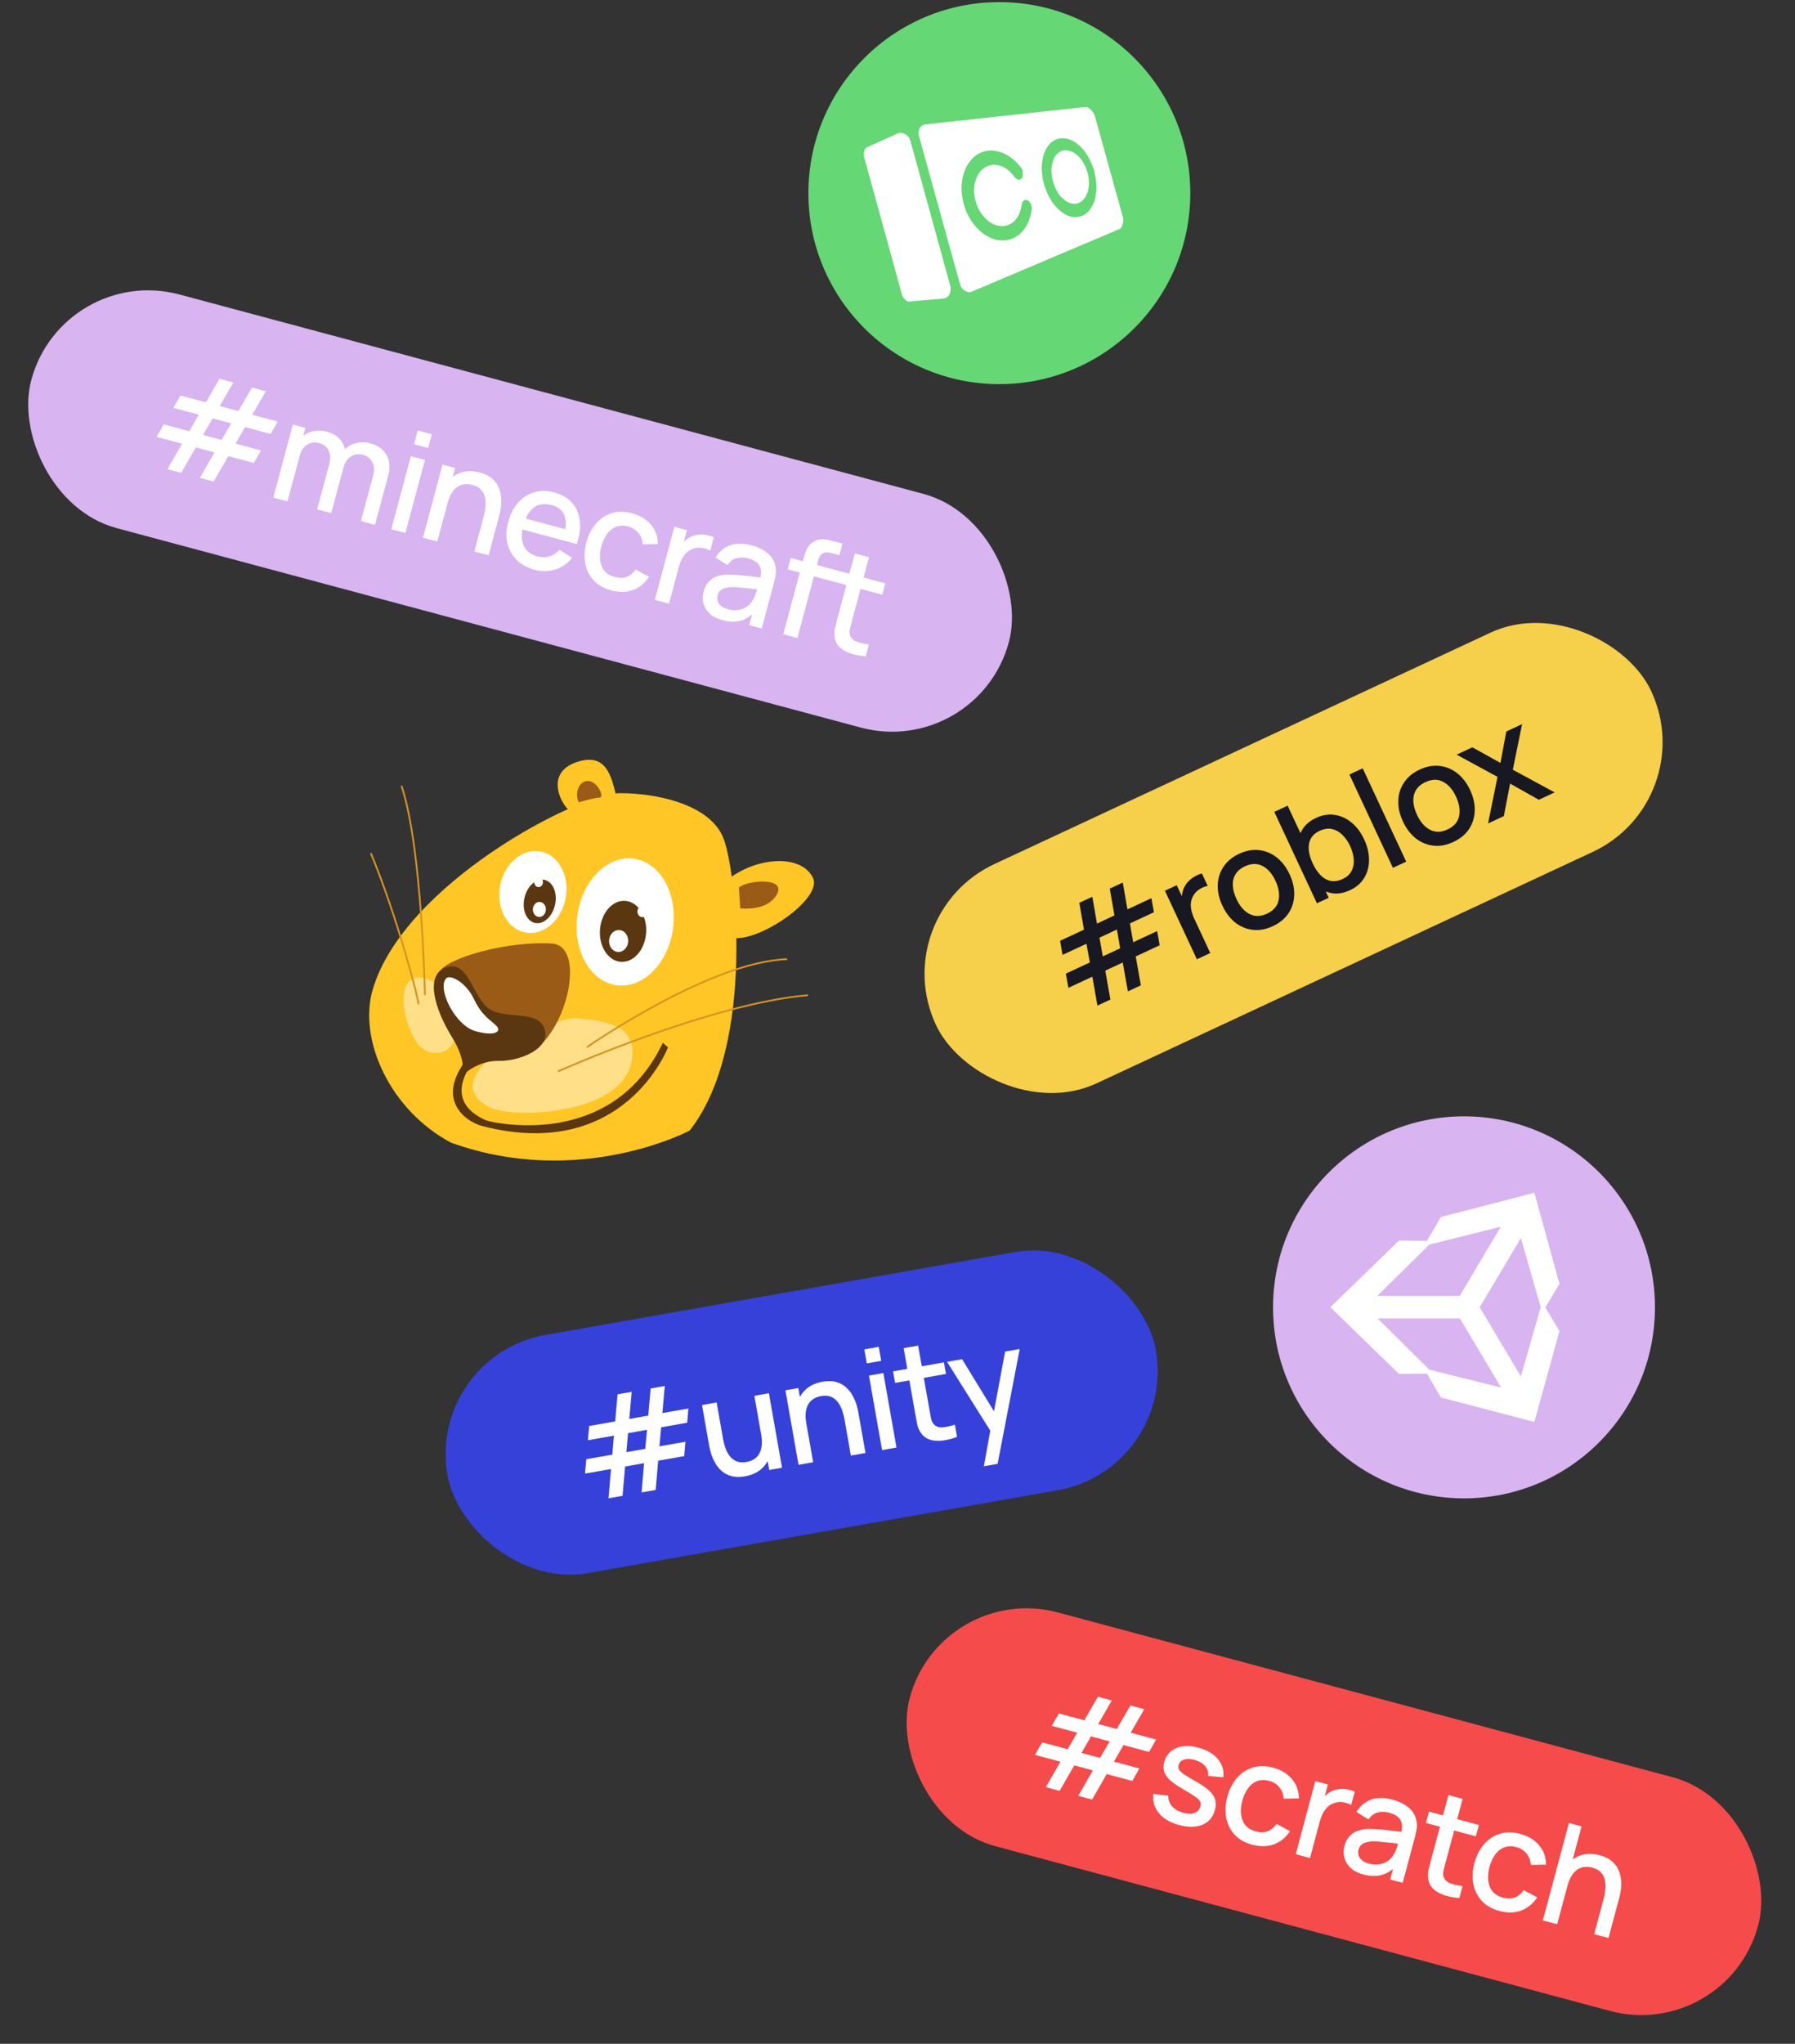 <?xml version="1.0" encoding="UTF-8"?>
<svg xmlns="http://www.w3.org/2000/svg" width="282" height="321" viewBox="0 0 282 321" fill="none">
  <rect x="0" y="0" width="282" height="321" fill="#333333" stroke="none"/>
  <rect x="147.835" y="248.332" width="138" height="38" rx="19" transform="rotate(15 147.835 248.332)" fill="#F64B4B"></rect>
  <path d="M164.302 280.685L166.602 276.69L162.596 275.616L163.726 273.653L167.742 274.729L169.224 272.131L165.219 271.058L166.353 269.118L170.348 270.189L172.489 266.492L174.667 267.075L172.526 270.772L175.448 271.555L177.589 267.858L179.767 268.442L177.627 272.139L181.632 273.212L180.519 275.157L176.503 274.081L174.999 276.673L179.005 277.747L177.886 279.713L173.87 278.637L171.569 282.633L169.402 282.052L171.692 278.053L168.77 277.27L166.469 281.266L164.302 280.685ZM169.91 275.31L172.821 276.09L174.324 273.497L171.402 272.715L169.91 275.31ZM185.248 286.64C183.853 286.266 182.799 285.653 182.085 284.801C181.372 283.95 181.066 282.938 181.168 281.765L183.536 282.024C183.518 282.657 183.717 283.215 184.134 283.699C184.56 284.178 185.156 284.519 185.921 284.724C186.615 284.91 187.195 284.914 187.66 284.735C188.133 284.558 188.436 284.221 188.569 283.726C188.646 283.435 188.638 283.182 188.544 282.967C188.459 282.747 188.218 282.497 187.823 282.216C187.427 281.936 186.812 281.554 185.977 281.072C185.061 280.554 184.351 280.071 183.848 279.625C183.354 279.174 183.035 278.72 182.892 278.264C182.757 277.803 182.765 277.293 182.915 276.733C183.101 276.039 183.447 275.483 183.954 275.064C184.461 274.646 185.085 274.384 185.827 274.279C186.576 274.176 187.4 274.245 188.3 274.486C189.178 274.722 189.924 275.069 190.537 275.53C191.15 275.99 191.601 276.532 191.889 277.156C192.179 277.773 192.276 278.433 192.179 279.136L189.794 278.941C189.864 278.367 189.722 277.862 189.368 277.426C189.015 276.99 188.491 276.663 187.797 276.447C187.132 276.238 186.556 276.206 186.07 276.349C185.586 276.484 185.284 276.772 185.167 277.211C185.098 277.466 185.119 277.703 185.227 277.922C185.342 278.143 185.608 278.396 186.025 278.683C186.442 278.969 187.07 279.346 187.909 279.814C188.806 280.32 189.497 280.801 189.982 281.257C190.469 281.707 190.777 282.173 190.905 282.655C191.043 283.132 191.033 283.665 190.876 284.253C190.572 285.386 189.92 286.164 188.918 286.587C187.924 287.011 186.7 287.029 185.248 286.64ZM196.734 289.729C195.558 289.414 194.63 288.884 193.949 288.139C193.267 287.395 192.83 286.507 192.635 285.476C192.448 284.446 192.506 283.35 192.811 282.186C193.135 281.005 193.641 280.021 194.33 279.234C195.022 278.44 195.851 277.895 196.818 277.6C197.785 277.305 198.85 277.313 200.012 277.624C201.265 277.96 202.251 278.559 202.97 279.419C203.695 280.282 204.055 281.293 204.048 282.452L201.667 282.498C201.62 281.794 201.392 281.198 200.984 280.709C200.585 280.215 200.063 279.882 199.419 279.709C198.689 279.514 198.044 279.527 197.484 279.749C196.925 279.963 196.453 280.338 196.067 280.872C195.681 281.406 195.381 282.055 195.169 282.818C194.86 284.003 194.872 285.031 195.208 285.903C195.551 286.777 196.247 287.355 197.295 287.635C198.01 287.827 198.631 287.819 199.158 287.611C199.693 287.397 200.161 287.014 200.559 286.46L202.67 287.595C201.994 288.614 201.144 289.308 200.118 289.679C199.095 290.042 197.967 290.059 196.734 289.729ZM203.564 291.217L206.638 279.742L208.615 280.271L207.869 283.055L207.689 282.62C207.93 282.289 208.204 282.002 208.512 281.758C208.822 281.507 209.153 281.323 209.503 281.204C209.851 281.069 210.217 280.993 210.601 280.974C210.995 280.951 211.382 280.979 211.763 281.058C212.146 281.13 212.503 281.245 212.833 281.401L212.275 283.484C211.926 283.284 211.516 283.144 211.044 283.063C210.579 282.984 210.122 283.017 209.673 283.163C209.249 283.3 208.887 283.506 208.585 283.782C208.29 284.06 208.042 284.392 207.84 284.778C207.639 285.157 207.479 285.574 207.357 286.027L205.805 291.818L203.564 291.217ZM214.18 294.403C213.33 294.175 212.66 293.829 212.169 293.363C211.681 292.891 211.357 292.356 211.198 291.759C211.048 291.157 211.057 290.545 211.224 289.921C211.38 289.341 211.619 288.858 211.942 288.474C212.265 288.09 212.669 287.8 213.155 287.603C213.642 287.4 214.205 287.281 214.844 287.247C215.394 287.235 216.007 287.259 216.682 287.318C217.357 287.378 218.062 287.453 218.796 287.543C219.538 287.636 220.273 287.726 221.001 287.815L220.074 288.045C220.329 287.149 220.317 286.432 220.036 285.894C219.764 285.35 219.15 284.95 218.193 284.694C217.591 284.533 217.001 284.526 216.422 284.675C215.845 284.816 215.371 285.183 215 285.774L213.099 284.582C213.646 283.673 214.394 283.035 215.343 282.666C216.299 282.3 217.439 282.294 218.764 282.649C219.791 282.924 220.636 283.341 221.299 283.898C221.971 284.45 222.383 285.152 222.534 286.005C222.617 286.43 222.625 286.857 222.555 287.286C222.486 287.716 222.386 288.171 222.257 288.653L220.364 295.719L218.398 295.192L219.102 292.567L219.393 293.01C218.683 293.761 217.902 294.254 217.049 294.489C216.206 294.718 215.249 294.69 214.18 294.403ZM215.06 292.692C215.69 292.86 216.261 292.896 216.774 292.798C217.288 292.693 217.729 292.503 218.099 292.23C218.468 291.957 218.745 291.644 218.931 291.292C219.142 290.984 219.312 290.62 219.44 290.198C219.575 289.779 219.677 289.442 219.745 289.187L220.397 289.646C219.667 289.564 219.004 289.489 218.407 289.421C217.811 289.352 217.267 289.297 216.777 289.257C216.296 289.212 215.859 289.197 215.468 289.214C215.135 289.238 214.828 289.293 214.547 289.377C214.273 289.463 214.037 289.593 213.839 289.768C213.647 289.944 213.511 290.185 213.429 290.489C213.349 290.787 213.35 291.083 213.43 291.378C213.512 291.666 213.686 291.925 213.951 292.155C214.215 292.386 214.585 292.564 215.06 292.692ZM229.264 298.103C228.504 298.051 227.779 297.922 227.091 297.715C226.402 297.507 225.819 297.207 225.34 296.813C224.861 296.419 224.554 295.919 224.42 295.314C224.3 294.773 224.294 294.255 224.404 293.76C224.523 293.261 224.665 292.699 224.832 292.076L227.551 281.929L229.783 282.527L227.092 292.568C226.969 293.028 226.865 293.429 226.781 293.771C226.704 294.115 226.702 294.422 226.774 294.691C226.911 295.199 227.247 295.559 227.783 295.77C228.327 295.977 228.989 296.128 229.768 296.223L229.264 298.103ZM224.019 286.312L224.498 284.527L232.339 286.628L231.861 288.413L224.019 286.312ZM235.563 300.133C234.388 299.818 233.459 299.288 232.778 298.544C232.097 297.799 231.659 296.911 231.464 295.88C231.277 294.85 231.336 293.754 231.64 292.59C231.964 291.409 232.471 290.425 233.16 289.638C233.851 288.844 234.68 288.299 235.647 288.004C236.615 287.709 237.679 287.717 238.841 288.029C240.095 288.365 241.081 288.963 241.799 289.823C242.525 290.686 242.884 291.697 242.877 292.857L240.496 292.902C240.449 292.199 240.222 291.602 239.814 291.114C239.415 290.619 238.893 290.286 238.248 290.113C237.519 289.918 236.873 289.931 236.313 290.153C235.754 290.368 235.282 290.742 234.896 291.276C234.51 291.811 234.211 292.459 233.999 293.222C233.689 294.407 233.702 295.436 234.037 296.308C234.38 297.181 235.076 297.759 236.124 298.04C236.84 298.231 237.461 298.223 237.987 298.015C238.523 297.802 238.99 297.418 239.389 296.865L241.499 297.999C240.824 299.018 239.973 299.713 238.948 300.083C237.924 300.446 236.796 300.463 235.563 300.133ZM250.447 303.779L251.958 298.137C252.078 297.691 252.161 297.224 252.209 296.735C252.265 296.242 252.241 295.765 252.137 295.304C252.04 294.845 251.833 294.44 251.517 294.09C251.208 293.741 250.749 293.486 250.14 293.322C249.743 293.216 249.35 293.183 248.959 293.222C248.571 293.255 248.203 293.381 247.856 293.599C247.516 293.819 247.205 294.146 246.922 294.578C246.646 295.013 246.417 295.57 246.235 296.251L244.993 295.36C245.272 294.318 245.713 293.453 246.315 292.764C246.919 292.068 247.645 291.595 248.495 291.344C249.344 291.093 250.285 291.107 251.32 291.384C252.113 291.596 252.745 291.902 253.215 292.301C253.685 292.701 254.03 293.154 254.251 293.661C254.481 294.163 254.619 294.682 254.665 295.218C254.711 295.754 254.704 296.265 254.642 296.749C254.581 297.234 254.502 297.653 254.407 298.008L252.699 304.383L250.447 303.779ZM242.382 301.618L246.482 286.318L248.469 286.85L246.257 295.106L246.522 295.177L244.635 302.222L242.382 301.618Z" fill="white"></path>
  <rect x="67" y="212.954" width="113" height="38" rx="19" transform="rotate(-10 67 212.954)" fill="#3641DA"></rect>
  <path d="M95.597 235.317L95.993 230.724L91.909 231.444L92.103 229.187L96.198 228.465L96.443 225.484L92.359 226.204L92.568 223.967L96.641 223.249L97.019 218.993L99.24 218.602L98.862 222.857L101.841 222.332L102.219 218.076L104.439 217.685L104.061 221.94L108.145 221.22L107.958 223.453L103.864 224.175L103.597 227.16L107.681 226.44L107.498 228.695L103.403 229.417L103.006 234.011L100.797 234.4L101.182 229.809L98.203 230.334L97.807 234.928L95.597 235.317ZM98.408 228.075L101.376 227.552L101.643 224.567L98.664 225.092L98.408 228.075ZM117.032 231.873C116.224 232.015 115.522 232.005 114.927 231.842C114.332 231.679 113.825 231.418 113.404 231.06C112.99 230.694 112.648 230.278 112.38 229.811C112.111 229.345 111.903 228.879 111.754 228.414C111.605 227.949 111.498 227.535 111.434 227.174L110.288 220.675L112.585 220.27L113.599 226.022C113.679 226.477 113.798 226.94 113.956 227.411C114.119 227.874 114.342 228.292 114.624 228.667C114.913 229.041 115.272 229.32 115.699 229.505C116.134 229.689 116.661 229.726 117.282 229.617C117.687 229.546 118.058 229.413 118.396 229.219C118.733 229.019 119.009 228.747 119.224 228.403C119.446 228.059 119.591 227.631 119.657 227.121C119.731 226.609 119.706 226.006 119.584 225.313L121.086 225.595C121.273 226.657 121.24 227.631 120.987 228.517C120.732 229.396 120.273 230.128 119.609 230.715C118.946 231.301 118.087 231.687 117.032 231.873ZM120.844 230.877L120.248 227.497L119.978 227.544L118.511 219.225L120.796 218.822L122.859 230.521L120.844 230.877ZM133.676 228.614L132.661 222.862C132.581 222.407 132.459 221.948 132.296 221.485C132.138 221.014 131.915 220.592 131.626 220.219C131.344 219.844 130.985 219.564 130.551 219.38C130.123 219.195 129.599 219.157 128.978 219.267C128.574 219.338 128.203 219.474 127.866 219.675C127.528 219.869 127.248 220.138 127.025 220.482C126.81 220.826 126.666 221.253 126.593 221.765C126.526 222.276 126.554 222.878 126.676 223.571L125.175 223.288C124.987 222.227 125.021 221.256 125.276 220.378C125.529 219.491 125.987 218.755 126.651 218.169C127.315 217.583 128.174 217.197 129.228 217.011C130.037 216.868 130.739 216.879 131.333 217.042C131.928 217.205 132.433 217.47 132.847 217.836C133.268 218.194 133.612 218.606 133.881 219.072C134.149 219.539 134.358 220.005 134.507 220.47C134.656 220.935 134.762 221.348 134.826 221.709L135.972 228.209L133.676 228.614ZM125.453 230.064L123.39 218.364L125.416 218.007L126.012 221.387L126.283 221.339L127.75 229.659L125.453 230.064ZM136.176 214.133L135.788 211.934L138.052 211.535L138.44 213.734L136.176 214.133ZM138.577 227.75L136.514 216.05L138.778 215.651L140.841 227.351L138.577 227.75ZM150.356 225.673C149.644 225.947 148.933 226.136 148.222 226.239C147.51 226.342 146.854 226.316 146.253 226.162C145.653 226.007 145.164 225.684 144.786 225.192C144.448 224.752 144.225 224.285 144.115 223.791C144.011 223.288 143.904 222.719 143.792 222.083L141.967 211.738L144.242 211.337L146.047 221.574C146.13 222.043 146.206 222.451 146.274 222.796C146.35 223.14 146.477 223.419 146.656 223.633C146.995 224.035 147.452 224.219 148.027 224.185C148.608 224.142 149.271 223.999 150.018 223.755L150.356 225.673ZM140.619 217.203L140.298 215.383L148.293 213.973L148.614 215.793L140.619 217.203ZM154.57 230.291L155.747 223.728L156.101 225.542L148.785 213.887L151.146 213.47L156.669 222.493L155.976 222.616L157.906 212.278L160.202 211.873L156.726 229.911L154.57 230.291Z" fill="white"></path>
  <rect x="9.835" y="41.332" width="159" height="38" rx="19" transform="rotate(15 9.835 41.332)" fill="#D8B4F0"></rect>
  <path d="M26.302 73.685L28.602 69.689L24.596 68.616L25.726 66.652L29.742 67.729L31.224 65.131L27.219 64.057L28.353 62.118L32.348 63.188L34.489 59.492L36.667 60.075L34.526 63.772L37.448 64.555L39.589 60.858L41.767 61.442L39.627 65.139L43.632 66.212L42.519 68.157L38.503 67.081L36.999 69.673L41.005 70.746L39.886 72.713L35.87 71.637L33.569 75.632L31.402 75.052L33.692 71.053L30.77 70.27L28.469 74.266L26.302 73.685ZM31.91 68.309L34.821 69.09L36.324 66.497L33.403 65.714L31.91 68.309ZM56.692 81.839L58.618 74.692C58.84 73.863 58.801 73.161 58.499 72.587C58.199 72.005 57.702 71.622 57.008 71.436C56.583 71.322 56.167 71.317 55.76 71.42C55.361 71.518 55 71.733 54.676 72.064C54.361 72.389 54.126 72.842 53.97 73.423L53.042 72.594C53.245 71.782 53.604 71.12 54.122 70.606C54.646 70.093 55.261 69.753 55.967 69.585C56.674 69.41 57.41 69.425 58.175 69.63C59.415 69.963 60.275 70.592 60.756 71.517C61.236 72.444 61.312 73.523 60.981 74.755L58.912 82.434L56.692 81.839ZM42.932 78.153L46.007 66.677L47.983 67.207L47.095 70.522L47.35 70.59L45.163 78.75L42.932 78.153ZM49.817 79.997L51.733 72.892C51.956 72.056 51.919 71.344 51.622 70.755C51.331 70.169 50.831 69.781 50.123 69.591C49.422 69.403 48.791 69.492 48.229 69.858C47.675 70.226 47.294 70.799 47.085 71.578L46.205 70.614C46.406 69.863 46.766 69.242 47.285 68.751C47.804 68.26 48.417 67.927 49.124 67.752C49.831 67.577 50.575 67.594 51.354 67.803C52.168 68.021 52.816 68.38 53.297 68.881C53.779 69.375 54.087 69.97 54.219 70.666C54.359 71.364 54.319 72.12 54.101 72.934L52.038 80.592L49.817 79.997ZM65.048 69.764L65.626 67.607L67.847 68.202L67.269 70.359L65.048 69.764ZM61.47 83.12L64.544 71.644L66.765 72.24L63.69 83.715L61.47 83.12ZM74.51 86.614L76.022 80.972C76.141 80.525 76.225 80.058 76.272 79.57C76.328 79.076 76.304 78.599 76.2 78.138C76.103 77.68 75.896 77.275 75.58 76.925C75.271 76.576 74.812 76.32 74.203 76.157C73.806 76.051 73.413 76.017 73.022 76.057C72.634 76.09 72.266 76.215 71.919 76.433C71.579 76.654 71.268 76.98 70.985 77.413C70.709 77.848 70.48 78.405 70.298 79.085L69.056 78.194C69.335 77.153 69.776 76.288 70.378 75.599C70.982 74.903 71.709 74.43 72.558 74.179C73.407 73.928 74.349 73.941 75.383 74.218C76.176 74.431 76.808 74.737 77.278 75.136C77.748 75.535 78.093 75.989 78.314 76.496C78.544 76.998 78.682 77.517 78.728 78.053C78.774 78.589 78.767 79.1 78.705 79.584C78.644 80.069 78.566 80.488 78.471 80.842L76.762 87.217L74.51 86.614ZM66.445 84.453L69.52 72.978L71.507 73.51L70.619 76.825L70.884 76.896L68.698 85.056L66.445 84.453ZM83.964 89.489C82.823 89.183 81.887 88.666 81.156 87.939C80.434 87.207 79.951 86.329 79.709 85.308C79.475 84.281 79.517 83.176 79.834 81.993C80.17 80.74 80.695 79.715 81.409 78.919C82.13 78.126 82.98 77.59 83.958 77.313C84.935 77.036 85.984 77.047 87.103 77.347C88.272 77.661 89.194 78.2 89.87 78.966C90.547 79.724 90.954 80.657 91.09 81.764C91.233 82.873 91.078 84.103 90.625 85.454L88.404 84.859L88.621 84.052C88.963 82.716 88.972 81.663 88.647 80.893C88.329 80.124 87.667 79.605 86.661 79.336C85.549 79.038 84.619 79.165 83.872 79.716C83.124 80.267 82.573 81.205 82.218 82.53C81.88 83.791 81.898 84.843 82.272 85.687C82.647 86.524 83.363 87.084 84.418 87.367C85.112 87.553 85.753 87.558 86.339 87.381C86.935 87.198 87.453 86.851 87.894 86.339L89.887 87.614C89.165 88.521 88.275 89.137 87.217 89.461C86.16 89.777 85.076 89.787 83.964 89.489ZM81.328 82.963L81.792 81.231L89.984 83.426L89.52 85.158L81.328 82.963ZM96.038 92.724C94.862 92.409 93.933 91.879 93.252 91.135C92.571 90.39 92.133 89.502 91.939 88.471C91.751 87.441 91.81 86.345 92.114 85.181C92.438 84 92.945 83.016 93.634 82.229C94.325 81.435 95.154 80.89 96.122 80.595C97.089 80.3 98.153 80.308 99.315 80.62C100.569 80.956 101.555 81.554 102.273 82.414C102.999 83.277 103.358 84.288 103.351 85.448L100.97 85.493C100.923 84.79 100.696 84.193 100.288 83.704C99.889 83.21 99.367 82.877 98.722 82.704C97.993 82.509 97.348 82.522 96.787 82.744C96.229 82.959 95.756 83.333 95.37 83.867C94.984 84.401 94.685 85.05 94.473 85.813C94.163 86.998 94.176 88.027 94.512 88.898C94.855 89.772 95.55 90.35 96.599 90.631C97.314 90.822 97.935 90.814 98.461 90.606C98.997 90.393 99.464 90.009 99.863 89.456L101.973 90.59C101.298 91.609 100.447 92.303 99.422 92.674C98.398 93.037 97.27 93.054 96.038 92.724ZM102.867 94.212L105.942 82.737L107.918 83.266L107.172 86.05L106.993 85.615C107.233 85.285 107.507 84.997 107.816 84.754C108.126 84.503 108.456 84.318 108.807 84.199C109.154 84.065 109.52 83.988 109.905 83.97C110.298 83.946 110.686 83.974 111.067 84.053C111.45 84.125 111.806 84.24 112.136 84.397L111.578 86.479C111.229 86.279 110.819 86.139 110.347 86.058C109.883 85.979 109.426 86.013 108.977 86.158C108.553 86.295 108.19 86.501 107.888 86.777C107.594 87.055 107.345 87.387 107.143 87.773C106.943 88.153 106.782 88.569 106.661 89.022L105.109 94.813L102.867 94.212ZM113.483 97.398C112.633 97.171 111.963 96.824 111.473 96.359C110.984 95.886 110.661 95.351 110.502 94.755C110.352 94.153 110.36 93.54 110.527 92.917C110.683 92.336 110.922 91.853 111.246 91.469C111.569 91.085 111.973 90.795 112.458 90.598C112.946 90.395 113.509 90.276 114.148 90.243C114.698 90.23 115.31 90.254 115.985 90.313C116.66 90.373 117.365 90.448 118.1 90.538C118.842 90.631 119.577 90.722 120.305 90.81L119.378 91.04C119.633 90.144 119.62 89.427 119.339 88.889C119.067 88.345 118.453 87.945 117.497 87.689C116.895 87.528 116.304 87.522 115.725 87.67C115.149 87.812 114.675 88.178 114.303 88.77L112.402 87.577C112.95 86.668 113.698 86.03 114.647 85.662C115.603 85.295 116.743 85.289 118.068 85.644C119.095 85.919 119.94 86.336 120.603 86.893C121.275 87.445 121.686 88.148 121.837 89C121.921 89.425 121.928 89.852 121.859 90.281C121.789 90.711 121.69 91.166 121.561 91.648L119.668 98.714L117.702 98.187L118.405 95.563L118.696 96.005C117.987 96.756 117.205 97.249 116.353 97.484C115.509 97.713 114.553 97.685 113.483 97.398ZM114.363 95.687C114.994 95.856 115.565 95.891 116.077 95.793C116.591 95.688 117.033 95.499 117.402 95.226C117.771 94.953 118.049 94.64 118.234 94.287C118.446 93.979 118.616 93.615 118.744 93.194C118.879 92.774 118.981 92.437 119.049 92.182L119.7 92.641C118.971 92.56 118.307 92.484 117.711 92.416C117.114 92.347 116.571 92.293 116.081 92.252C115.599 92.207 115.163 92.192 114.771 92.209C114.438 92.234 114.131 92.288 113.851 92.372C113.577 92.458 113.341 92.589 113.142 92.763C112.951 92.94 112.814 93.18 112.733 93.485C112.653 93.782 112.653 94.078 112.734 94.373C112.816 94.661 112.989 94.92 113.254 95.15C113.519 95.381 113.889 95.56 114.363 95.687ZM123.053 99.621L126.236 87.742C126.314 87.452 126.407 87.146 126.516 86.826C126.626 86.499 126.774 86.189 126.959 85.897C127.152 85.6 127.405 85.349 127.718 85.144C128.094 84.903 128.474 84.762 128.857 84.72C129.24 84.679 129.604 84.693 129.95 84.763C130.303 84.834 130.624 84.909 130.915 84.987L132.36 85.374L131.87 87.202L130.531 86.843C130.007 86.703 129.579 86.728 129.247 86.92C128.923 87.107 128.698 87.438 128.571 87.912L125.274 100.216L123.053 99.621ZM123.748 89.421L124.226 87.636L131.25 89.518L130.771 91.303L123.748 89.421ZM136.008 103.092C135.248 103.04 134.523 102.911 133.835 102.703C133.146 102.496 132.562 102.195 132.083 101.801C131.604 101.407 131.298 100.908 131.164 100.302C131.043 99.761 131.038 99.244 131.147 98.749C131.266 98.249 131.409 97.688 131.576 97.065L134.295 86.918L136.526 87.516L133.836 97.556C133.712 98.017 133.609 98.418 133.525 98.76C133.448 99.104 133.445 99.41 133.517 99.68C133.655 100.188 133.991 100.547 134.526 100.759C135.071 100.966 135.733 101.117 136.512 101.212L136.008 103.092ZM130.763 91.301L131.241 89.516L139.083 91.617L138.605 93.402L130.763 91.301Z" fill="white"></path>
  <rect x="139.002" y="143.737" width="124" height="38" rx="19" transform="rotate(-25 139.002 143.737)" fill="#F6CF4B"></rect>
  <path d="M172.413 157.936L171.607 153.397L167.848 155.149L167.451 152.919L171.22 151.162L170.685 148.219L166.927 149.972L166.549 147.757L170.298 146.009L169.561 141.801L171.605 140.848L172.341 145.056L175.083 143.777L174.347 139.569L176.39 138.616L177.127 142.824L180.885 141.072L181.283 143.277L177.514 145.035L178.029 147.987L181.787 146.234L182.194 148.46L178.426 150.217L179.232 154.756L177.198 155.705L176.382 151.17L173.64 152.448L174.446 156.988L172.413 157.936ZM173.254 150.213L175.985 148.94L175.47 145.988L172.729 147.266L173.254 150.213ZM188.034 150.664L183.013 139.897L184.868 139.032L186.086 141.644L185.668 141.426C185.64 141.019 185.666 140.622 185.745 140.237C185.822 139.846 185.956 139.492 186.148 139.176C186.328 138.849 186.559 138.555 186.842 138.294C187.128 138.023 187.442 137.795 187.785 137.611C188.125 137.42 188.472 137.279 188.826 137.187L189.737 139.141C189.341 139.212 188.937 139.368 188.523 139.61C188.116 139.848 187.788 140.167 187.537 140.567C187.301 140.944 187.155 141.336 187.102 141.741C187.055 142.143 187.078 142.557 187.171 142.983C187.261 143.402 187.406 143.824 187.604 144.25L190.138 149.683L188.034 150.664ZM199.966 145.464C198.89 145.966 197.843 146.159 196.826 146.043C195.809 145.926 194.886 145.543 194.057 144.894C193.232 144.235 192.559 143.347 192.038 142.231C191.514 141.108 191.273 140.018 191.315 138.963C191.354 137.901 191.659 136.95 192.23 136.109C192.798 135.262 193.61 134.592 194.667 134.099C195.743 133.597 196.79 133.404 197.808 133.52C198.825 133.637 199.748 134.02 200.576 134.669C201.405 135.318 202.078 136.198 202.596 137.308C203.119 138.431 203.362 139.523 203.323 140.585C203.288 141.638 202.988 142.591 202.423 143.445C201.855 144.292 201.036 144.965 199.966 145.464ZM199.051 143.5C200.081 143.02 200.687 142.316 200.87 141.389C201.056 140.453 200.894 139.436 200.383 138.34C199.859 137.216 199.181 136.44 198.35 136.011C197.522 135.571 196.599 135.589 195.583 136.063C194.885 136.388 194.384 136.816 194.081 137.346C193.775 137.869 193.642 138.461 193.683 139.121C193.721 139.775 193.91 140.468 194.251 141.199C194.778 142.329 195.459 143.112 196.293 143.548C197.128 143.984 198.047 143.968 199.051 143.5ZM212.097 139.808C211.067 140.288 210.086 140.442 209.156 140.269C208.223 140.089 207.377 139.654 206.618 138.964C205.859 138.274 205.229 137.391 204.727 136.314C204.225 135.237 203.95 134.188 203.902 133.166C203.861 132.142 204.072 131.222 204.534 130.408C204.999 129.584 205.74 128.935 206.757 128.461C207.767 127.99 208.754 127.833 209.718 127.991C210.685 128.139 211.568 128.548 212.366 129.22C213.162 129.884 213.812 130.758 214.317 131.842C214.819 132.919 215.072 133.982 215.077 135.032C215.084 136.072 214.839 137.012 214.34 137.851C213.848 138.687 213.1 139.34 212.097 139.808ZM206.893 141.87L200.198 127.514L202.292 126.538L205.374 133.148L205.135 133.259L208.747 141.005L206.893 141.87ZM210.929 138.058C211.594 137.748 212.063 137.323 212.337 136.783C212.617 136.239 212.731 135.632 212.677 134.961C212.627 134.281 212.436 133.585 212.104 132.874C211.776 132.169 211.368 131.582 210.882 131.113C210.403 130.641 209.862 130.339 209.259 130.208C208.655 130.076 208.008 130.172 207.317 130.494C206.665 130.798 206.201 131.208 205.925 131.726C205.655 132.24 205.55 132.831 205.611 133.499C205.678 134.163 205.885 134.868 206.232 135.612C206.579 136.356 206.986 136.968 207.452 137.446C207.918 137.925 208.442 138.226 209.026 138.351C209.61 138.475 210.244 138.377 210.929 138.058ZM218.834 136.302L212 121.647L214.084 120.675L220.918 135.33L218.834 136.302ZM228.328 132.239C227.251 132.741 226.204 132.934 225.187 132.817C224.17 132.701 223.247 132.318 222.418 131.669C221.593 131.01 220.92 130.122 220.399 129.006C219.876 127.882 219.635 126.793 219.677 125.738C219.716 124.676 220.02 123.725 220.591 122.884C221.159 122.037 221.971 121.367 223.028 120.874C224.105 120.372 225.152 120.179 226.169 120.295C227.186 120.412 228.109 120.794 228.938 121.444C229.766 122.093 230.44 122.973 230.957 124.083C231.481 125.206 231.723 126.298 231.684 127.36C231.649 128.412 231.349 129.365 230.784 130.219C230.217 131.067 229.398 131.74 228.328 132.239ZM227.412 130.275C228.442 129.795 229.049 129.091 229.231 128.164C229.418 127.228 229.255 126.211 228.744 125.115C228.22 123.991 227.543 123.215 226.711 122.785C225.883 122.346 224.961 122.364 223.944 122.838C223.246 123.163 222.746 123.591 222.442 124.121C222.136 124.644 222.003 125.236 222.044 125.896C222.082 126.55 222.272 127.242 222.613 127.974C223.14 129.103 223.82 129.886 224.655 130.323C225.489 130.759 226.408 130.743 227.412 130.275ZM233.776 129.334L235.265 122.013L228.845 118.526L231.317 117.373L235.724 119.821L236.651 114.886L239.123 113.733L237.668 120.893L244.244 124.453L241.761 125.611L237.239 123.071L236.258 128.177L233.776 129.334Z" fill="#181822"></path>
  <g clip-path="url(#clip0_1349_99500)">
    <circle cx="230" cy="205.332" r="30" fill="#D8B4F0"></circle>
    <path d="M238.934 216.178L232.47 205.315L238.934 194.452L242.05 205.315L238.934 216.178ZM224.547 215.118L216.425 207.071H229.353L235.818 217.934L224.547 215.118ZM224.547 195.479L235.785 192.664L229.321 203.527H216.392L224.547 195.479ZM241.055 187.332L226.37 191.141L224.182 194.883L219.774 194.85L209 205.315L219.774 215.781L224.182 215.748L226.37 219.49L241.055 223.332L245 209.058L242.779 205.349L245 201.639L241.055 187.332Z" fill="white"></path>
  </g>
  <g clip-path="url(#clip1_1349_99500)">
    <path d="M70.872 179.473C61.288 174.393 56.259 163.308 58.548 155.451C63.377 138.871 90.801 124.58 97.449 124.575C102.93 124.575 111.107 126.187 113.495 131.267C115.662 135.862 118.819 164.256 108.349 177.568C108.349 177.568 91.144 186.745 70.868 179.473H70.872Z" fill="#FFC625"></path>
    <path d="M96.811 125.033C96.025 121.831 95.226 118.197 90.679 119.669C86.132 121.145 87.609 125.181 88.99 126.854C90.371 128.527 94.014 126.439 94.014 126.439L96.811 125.033Z" fill="#FFC625"></path>
    <path d="M114.233 138.233C118.563 134.682 125.746 133.974 127.7 137.835C129.654 141.696 115.263 150.585 113.556 146.125C111.849 141.67 114.229 138.233 114.229 138.233H114.233Z" fill="#FFC625"></path>
    <path d="M116.075 139.408C117.352 138.233 123.596 137.7 122.046 140.473C120.5 143.247 116.292 142.657 116.292 142.657L116.075 139.408Z" fill="#9A5B17"></path>
    <path d="M90.931 126.012C90.41 125.06 90.571 122.985 92.13 122.679C93.689 122.374 95.13 125.234 94.166 125.274C93.202 125.313 90.931 126.012 90.931 126.012Z" fill="#9A5B17"></path>
    <path d="M90.727 159.948C86.271 159.577 66.881 169.26 77.243 174.043C80.821 175.694 100.094 175.209 99.334 164.744C99.051 160.848 94.591 160.271 90.731 159.948H90.727Z" fill="#FFDF87"></path>
    <path d="M68.879 152.815C70.082 150.369 80.005 147.736 86.736 148.199C91.804 148.544 89.502 160.773 84.043 164.914C80.283 167.766 66.929 156.785 68.879 152.815Z" fill="#9A5B17"></path>
    <path d="M105.592 146.688C104.484 152.108 100.289 155.655 96.22 154.615C92.147 153.576 89.745 148.339 90.848 142.919C91.951 137.498 96.151 133.952 100.22 134.991C104.289 136.031 106.695 141.268 105.592 146.688Z" fill="white"></path>
    <path d="M88.486 142.425C87.227 145.74 84.07 147.382 81.438 146.094C78.806 144.806 77.69 141.076 78.95 137.76C80.209 134.445 83.362 132.803 85.993 134.092C88.629 135.38 89.741 139.11 88.482 142.425H88.486Z" fill="white"></path>
    <path d="M87.096 142.487C86.536 144.308 85.051 145.378 83.779 144.876C82.506 144.373 81.929 142.491 82.489 140.67C83.049 138.848 84.534 137.774 85.807 138.276C87.079 138.778 87.657 140.661 87.096 142.482V142.487Z" fill="#5A3711"></path>
    <path d="M65.361 153.593C61.918 154.292 63.633 161.337 65.635 163.932C67.637 166.526 71.762 165.639 71.602 161.625C71.441 157.611 68.636 152.934 65.357 153.598L65.361 153.593Z" fill="#FFDF87"></path>
    <path d="M101.492 146.661C101.253 149.299 99.442 151.269 97.445 151.055C95.452 150.841 94.027 148.535 94.27 145.893C94.509 143.255 96.32 141.285 98.318 141.499C100.311 141.708 101.735 144.023 101.497 146.661H101.492Z" fill="#5A3711"></path>
    <path d="M98.674 147.99C98.57 148.938 97.814 149.615 96.994 149.506C96.168 149.397 95.587 148.541 95.695 147.593C95.799 146.645 96.555 145.968 97.38 146.077C98.201 146.186 98.783 147.042 98.679 147.99H98.674Z" fill="white"></path>
    <path d="M101.701 143.254C101.644 143.748 101.254 144.101 100.828 144.045C100.398 143.988 100.094 143.542 100.151 143.049C100.207 142.555 100.598 142.201 101.028 142.258C101.453 142.315 101.757 142.76 101.701 143.254Z" fill="white"></path>
    <path d="M85.698 143.238C85.498 143.849 84.903 144.164 84.374 143.941C83.844 143.718 83.575 143.041 83.779 142.43C83.978 141.818 84.569 141.504 85.103 141.727C85.633 141.949 85.898 142.626 85.698 143.238Z" fill="white"></path>
    <path d="M85.259 138.814C85.129 139.22 84.73 139.43 84.374 139.281C84.017 139.133 83.844 138.683 83.978 138.272C84.109 137.862 84.508 137.652 84.86 137.8C85.212 137.949 85.394 138.403 85.255 138.809L85.259 138.814Z" fill="white"></path>
    <path d="M104.133 163.787L104.953 164.499C104.893 164.569 98.079 182.559 75.832 176.877C73.07 176.174 67.954 172.492 73.96 165.587L74.829 166.242C74.829 166.242 68.944 172.304 75.931 175.768C76.27 175.934 76.631 176.06 77 176.139C80.179 176.816 96.668 179.484 104.133 163.778V163.787Z" fill="#5A3711"></path>
    <path d="M70.29 151.872C66.551 152.894 68.34 158.577 70.972 162.827C73.608 167.072 72.479 169.055 72.479 169.055C72.479 169.055 74.885 166.552 78.328 166.622C81.772 166.692 86.71 164.604 85.502 161.481C84.295 158.358 78.632 160.429 76.326 158.013C74.02 155.594 73.386 151.025 70.29 151.872Z" fill="#5A3711"></path>
    <path d="M70.069 153.689C68.666 155.313 71.493 161.009 74.616 161.926C77.738 162.839 78.841 162.013 78.012 161.144C77.187 160.275 75.749 159.637 74.472 156.938C73.196 154.239 70.686 152.972 70.065 153.689H70.069Z" fill="white"></path>
    <path d="M92.129 164.359L92.286 164.586C92.477 164.451 111.636 151.142 123.666 150.793L123.657 150.513C111.545 150.867 92.316 164.224 92.125 164.359H92.129Z" fill="#D49422"></path>
    <path d="M87.605 168.142L87.717 168.395C87.956 168.29 111.771 157.699 126.944 156.45L126.923 156.175C111.702 157.428 87.843 168.037 87.605 168.142Z" fill="#D49422"></path>
    <path d="M58.135 134.056C62.452 144.478 65.631 157.113 65.622 157.733H65.9C65.917 156.93 62.565 144.028 58.396 133.951L58.14 134.056H58.135Z" fill="#D49422"></path>
    <path d="M62.938 123.451C66.148 132.925 66.621 156.087 66.617 156.296H66.895C66.899 156.095 66.426 132.872 63.199 123.364L62.938 123.456V123.451Z" fill="#D49422"></path>
  </g>
  <g clip-path="url(#clip2_1349_99500)">
    <circle cx="157" cy="30.332" r="30" fill="#65D774"></circle>
    <path d="M169.306 24.437C168.947 24.114 168.611 23.877 168.215 23.749C167.861 23.609 167.447 23.578 167.057 23.633C166.667 23.688 166.367 23.904 166.078 24.164C165.802 24.467 165.58 24.802 165.435 25.255C165.29 25.709 165.2 26.194 165.175 26.756C165.192 27.306 165.264 27.888 165.431 28.492C165.598 29.096 165.838 29.635 166.107 30.12C166.376 30.604 166.706 30.981 167.108 31.293C167.467 31.616 167.845 31.842 168.229 31.927C168.625 32.056 168.985 32.055 169.351 31.914C169.729 31.816 170.017 31.556 170.294 31.253C170.528 30.961 170.739 30.583 170.883 30.13C170.986 29.687 171.076 29.201 171.071 28.694C171.066 28.187 171.006 27.648 170.851 27.087C170.696 26.526 170.468 26.031 170.211 25.589C169.953 25.147 169.654 24.716 169.306 24.437Z" fill="white"></path>
    <path d="M171.633 17.533C171.542 17.371 171.422 17.263 171.302 17.155C171.181 17.047 171.061 16.939 170.91 16.885C170.801 16.82 170.663 16.81 170.524 16.799L145.486 19.524C145.263 19.535 145.064 19.633 144.865 19.731C144.678 19.872 144.533 20.002 144.454 20.208C144.364 20.371 144.339 20.609 144.315 20.848C144.29 21.086 144.362 21.346 144.434 21.605L150.773 44.464C150.845 44.724 150.917 44.984 151.062 45.178C151.206 45.373 151.339 45.524 151.555 45.654C151.718 45.751 151.923 45.837 152.158 45.869C152.393 45.901 152.562 45.857 152.803 45.748L175.885 35.967C176.011 35.934 176.072 35.826 176.174 35.707C176.235 35.598 176.295 35.49 176.332 35.295C176.38 35.143 176.459 34.937 176.465 34.796C176.459 34.612 176.495 34.417 176.447 34.244L171.946 18.009C171.855 17.847 171.723 17.695 171.633 17.533ZM160.683 27.328C160.677 27.469 160.67 27.61 160.652 27.708C160.634 27.805 160.574 27.913 160.513 28.022C160.471 28.033 160.483 28.076 160.441 28.087C160.399 28.098 160.411 28.141 160.368 28.152C160.326 28.163 160.326 28.163 160.284 28.174C160.242 28.185 160.242 28.185 160.199 28.196C160.115 28.218 160.073 28.229 159.976 28.207C159.88 28.186 159.838 28.197 159.771 28.121C159.717 28.089 159.609 28.024 159.555 27.992C159.488 27.916 159.422 27.84 159.356 27.765C159.121 27.408 158.814 27.116 158.561 26.857C158.266 26.609 157.983 26.404 157.615 26.22C157.302 26.069 156.958 25.973 156.627 25.919C156.295 25.866 155.933 25.867 155.638 25.943C155.119 26.031 154.691 26.281 154.329 26.607C153.966 26.933 153.64 27.389 153.423 27.909C153.205 28.429 153.053 29.025 153.041 29.632C152.986 30.249 153.081 30.921 153.273 31.613C153.465 32.306 153.772 32.923 154.097 33.442C154.464 33.95 154.862 34.404 155.319 34.749C155.777 35.095 156.253 35.343 156.778 35.439C157.26 35.546 157.76 35.556 158.255 35.381C158.551 35.305 158.864 35.131 159.124 34.924C159.383 34.718 159.589 34.479 159.782 34.197C159.975 33.915 160.157 33.59 160.241 33.243C160.368 32.885 160.453 32.538 160.514 32.105C160.532 32.008 160.551 31.91 160.581 31.856C160.599 31.758 160.629 31.704 160.702 31.639C160.732 31.585 160.804 31.52 160.846 31.509C160.877 31.454 160.961 31.433 161.046 31.411C161.088 31.4 161.088 31.4 161.13 31.389C161.172 31.378 161.172 31.378 161.226 31.41C161.269 31.399 161.281 31.443 161.323 31.432C161.365 31.421 161.377 31.464 161.419 31.453C161.528 31.518 161.636 31.582 161.702 31.658C161.769 31.734 161.847 31.853 161.925 31.972C162.003 32.091 162.039 32.221 162.075 32.35C162.111 32.48 162.105 32.621 162.099 32.762C162.032 33.336 161.911 33.878 161.735 34.387C161.56 34.897 161.33 35.374 161.076 35.764C160.78 36.166 160.472 36.524 160.11 36.85C159.736 37.132 159.308 37.382 158.855 37.546C158.149 37.775 157.438 37.82 156.678 37.692C155.961 37.553 155.184 37.197 154.509 36.722C153.822 36.204 153.196 35.578 152.66 34.788C152.125 33.999 151.692 33.09 151.404 32.051C151.127 31.055 151.02 30.016 151.076 29.073C151.131 28.131 151.337 27.242 151.676 26.505C152.014 25.768 152.473 25.139 153.053 24.617C153.602 24.15 154.284 23.835 155.014 23.692C155.49 23.615 155.991 23.625 156.515 23.721C156.997 23.828 157.491 23.979 157.967 24.227C158.443 24.474 158.889 24.777 159.305 25.133C159.72 25.489 160.118 25.944 160.485 26.452C160.563 26.571 160.641 26.689 160.677 26.819C160.653 27.058 160.647 27.198 160.683 27.328ZM172.245 29.207C172.268 29.943 172.153 30.669 172.013 31.309C171.832 31.959 171.53 32.501 171.203 32.957C170.835 33.423 170.388 33.771 169.852 33.956C169.315 34.142 168.772 34.143 168.193 34.014C167.615 33.886 167.072 33.562 166.536 33.098C166 32.633 165.482 32.072 165.055 31.347C164.628 30.622 164.273 29.832 164.021 28.923C163.769 28.014 163.668 27.159 163.663 26.325C163.67 25.534 163.815 24.754 164.039 24.093C164.263 23.432 164.62 22.922 165 22.498C165.435 22.108 165.905 21.846 166.466 21.748C167.027 21.649 167.594 21.734 168.154 21.96C168.715 22.186 169.215 22.521 169.708 22.996C170.202 23.472 170.624 24.012 170.997 24.704C171.358 25.353 171.7 26.1 171.916 26.879C172.102 27.713 172.222 28.471 172.245 29.207Z" fill="white"></path>
    <path d="M142.204 21.073C142.044 20.976 141.8 20.902 141.611 20.859C141.379 20.828 141.213 20.871 140.976 20.979L136.185 23.149C136.061 23.182 136.001 23.289 135.9 23.408C135.841 23.515 135.793 23.666 135.745 23.816C135.698 23.967 135.703 24.149 135.697 24.289C135.703 24.471 135.75 24.643 135.798 24.815L141.656 46.109C141.704 46.281 141.751 46.453 141.84 46.613C141.929 46.774 142.005 46.892 142.124 46.999C142.243 47.106 142.361 47.214 142.468 47.278C142.574 47.342 142.711 47.352 142.847 47.363L148.152 46.899C148.371 46.888 148.567 46.791 148.763 46.693C148.947 46.553 149.09 46.424 149.167 46.22C149.256 46.059 149.322 45.811 149.346 45.575C149.37 45.339 149.341 45.07 149.27 44.813L143.045 22.187C142.974 21.93 142.861 21.683 142.719 21.49C142.536 21.308 142.405 21.158 142.204 21.073Z" fill="white"></path>
  </g>
  <defs>
    <clipPath id="clip0_1349_99500">
      <rect width="60" height="60" fill="white" transform="translate(200 175.332)"></rect>
    </clipPath>
    <clipPath id="clip1_1349_99500">
      <rect width="69.882" height="62.944" fill="white" transform="translate(58 119.332)"></rect>
    </clipPath>
    <clipPath id="clip2_1349_99500">
      <rect width="60" height="60" fill="white" transform="translate(127 0.332)"></rect>
    </clipPath>
  </defs>
</svg>
